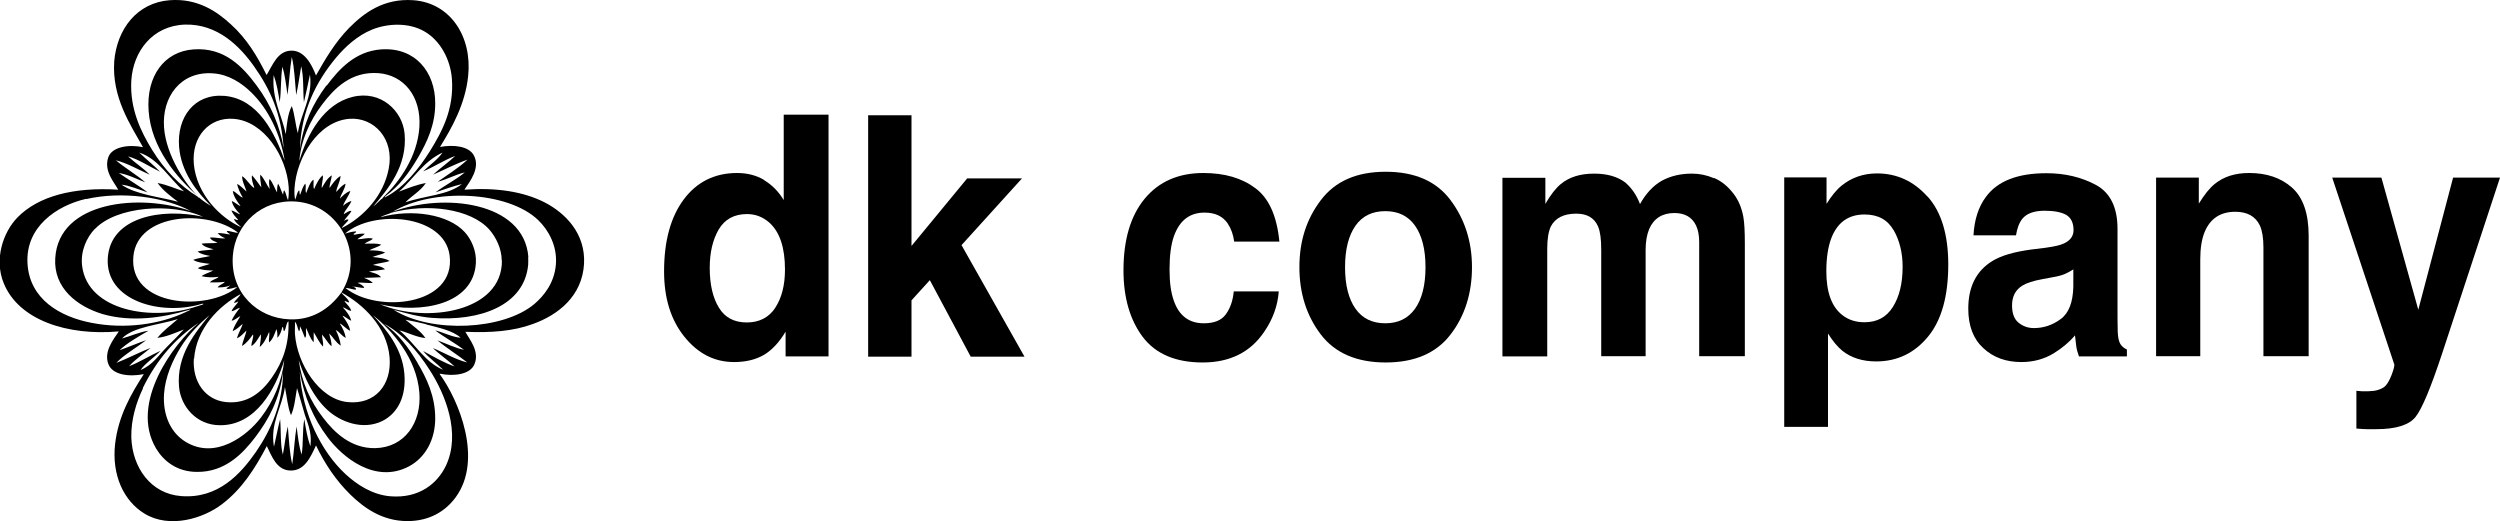 <?xml version="1.0" encoding="UTF-8"?>
<svg id="Layer_1" xmlns="http://www.w3.org/2000/svg" version="1.1" viewBox="0 0 119.94 25">
  <!-- Generator: Adobe Illustrator 29.4.0, SVG Export Plug-In . SVG Version: 2.1.0 Build 152)  -->
  <defs>
    <style>
      .st0 {
        fill-rule: evenodd;
      }
    </style>
  </defs>
  <path class="st0" d="M21.09,17.94c.92,1.25,2.1,4.11.77,5.92-.49.67-1.26,1.14-2.31,1.14-1.22,0-2.09-.64-2.74-1.27-.7-.69-1.22-1.47-1.65-2.36-.26.56-.56,1.27-1.3,1.2-.6-.06-.82-.68-1.06-1.17-.56,1.07-1.19,2.06-2.15,2.79-.89.68-2.51,1.19-3.72.45-1-.61-1.57-1.85-1.41-3.32.15-1.36.78-2.44,1.38-3.37-.71.14-1.5.04-1.7-.48-.23-.6.23-1.17.5-1.57-2.47.22-4.8-.54-5.52-2.31-.47-1.14-.04-2.44.66-3.16,1.01-1.03,2.7-1.46,4.83-1.33-.2-.37-.69-.89-.48-1.54.17-.52.98-.64,1.67-.5-.6-1.07-1.5-2.39-1.38-4.12C5.61,1.4,6.57.13,8.14.01c1.33-.1,2.26.53,2.95,1.17.75.68,1.25,1.51,1.7,2.42.29-.47.52-1.15,1.17-1.17.64-.02.99.65,1.2,1.19.44-.78.93-1.61,1.59-2.28.71-.72,1.66-1.43,3.08-1.33,1.79.13,2.83,1.76,2.63,3.64-.14,1.35-.78,2.48-1.35,3.4.65-.12,1.38-.04,1.62.4.33.6-.18,1.25-.45,1.65,1.53-.11,2.83.09,3.85.61.99.51,1.97,1.49,1.89,2.95-.09,1.54-1.23,2.45-2.47,2.89-.93.34-1.99.42-3.21.37-.02,0-.02-.01-.03-.03.2.38.72.96.45,1.59-.2.48-.97.59-1.65.45ZM12.2,3.2c-.69-.98-1.76-2.06-3.32-2.02-1.57.05-2.49,1.29-2.58,2.68-.08,1.36.46,2.46,1.01,3.35.59.95,1.32,1.7,2.18,2.23.01.06.08.06.03,0-1.04-.92-2.26-2.33-2.39-4.12-.12-1.68.76-2.85,2.15-2.95,1.49-.11,2.36.83,3.03,1.73.67.9,1.13,1.95,1.3,3.03-.11-1.65-.62-2.81-1.41-3.93ZM15.68,4.1c.59-.79,1.37-1.64,2.6-1.73,1.64-.12,2.61,1.09,2.6,2.6,0,1.02-.39,1.84-.82,2.58-.45.77-.93,1.4-1.57,1.86-.1.13.06,0,.03.03.88-.46,1.59-1.37,2.1-2.18.59-.95,1.17-2.03,1.06-3.48-.07-.92-.55-1.84-1.33-2.28-.73-.42-1.74-.39-2.5-.08-.72.29-1.31.85-1.73,1.35-.94,1.13-1.67,2.53-1.73,4.38.17-1.24.61-2.16,1.27-3.05ZM13.79,4.55c-.06-.47-.12-.95-.24-1.35-.09.52-.05,1.17-.13,1.7-.07-.46-.15-.91-.29-1.3-.1,1.14.39,1.91.58,2.84.05-.5.1-1,.29-1.35.14.39.17.89.29,1.3.14-.97.73-1.74.58-2.81-.09.45-.19.89-.29,1.33-.05-.57,0-1.23-.13-1.73-.08.46-.14.94-.24,1.38-.06-.63-.08-1.28-.21-1.83-.1.58-.12,1.24-.21,1.83ZM12.04,4.42c-.43-.42-1.06-.85-1.81-.9-1.56-.12-2.47,1.13-2.36,2.6.1,1.35,1.06,2.79,1.73,3.4.1.09.41.3.53.37-.67-.68-1.45-1.62-1.54-2.87-.1-1.37.71-2.54,2.18-2.42,1.63.14,2.43,1.82,2.89,3.11-.21-1.29-.78-2.48-1.62-3.29ZM18.36,9.49s0,0,.03-.03c.78-.75,1.63-1.94,1.73-3.35.1-1.51-.77-2.51-1.96-2.6-1.32-.1-2.13.74-2.71,1.51-.59.78-1.01,1.71-1.09,2.71.38-1.31,1.18-2.74,2.55-3.08,1.37-.34,2.4.68,2.5,1.75.15,1.59-.84,2.72-1.51,3.51.18-.13.35-.34.48-.42ZM12.2,8.99c-.06-.15-.15-.42-.11-.58.17.18.3.39.45.58-.02-.18-.08-.46-.05-.61.19.19.29.47.45.69-.01-.13-.07-.36,0-.48.15.18.23.43.35.64,0-.15.01-.31.05-.42.1.15.15.36.24.53.02-.07.01-.17.05-.21.1.12.11.33.19.48.04-.22.04-.42.03-.64-.1-1.44-1.17-3.17-2.66-3.27-1.15-.08-2.01.85-1.89,2.18.14,1.44,1.25,2.56,2.28,3.03-.12-.11-.33-.28-.35-.4.07-.01.15.09.19.03-.12-.14-.25-.26-.32-.45.15.04.33.18.42.19-.16-.16-.37-.42-.4-.64.15.06.32.23.42.24-.15-.19-.35-.48-.37-.72.18.07.34.29.48.32-.11-.18-.25-.47-.27-.66.18.1.3.25.45.37-.07-.23-.23-.52-.21-.74.21.14.39.46.56.56ZM16.42,10.93c1.02-.52,1.98-1.53,2.23-2.84.28-1.43-.71-2.48-1.89-2.39-1.5.12-2.53,1.86-2.63,3.32-.01.2-.01.38.03.56.07-.14.08-.35.19-.45.04.05,0,.18.05.21.07-.19.13-.39.24-.53.07.1-.02.35.05.45.09-.22.2-.56.35-.64.02.14-.03.35.03.45.1-.25.27-.56.42-.66.02.22-.08.47-.05.61.13-.23.26-.47.48-.61-.02.2-.12.46-.11.61.15-.22.3-.44.53-.58-.02.29-.2.56-.21.77.14-.15.26-.31.45-.4-.03.28-.24.52-.27.72.14-.15.29-.3.5-.37-.08.26-.3.51-.35.72.11-.11.24-.19.4-.24-.08.24-.33.45-.37.64.1-.06.27-.19.37-.16-.08.17-.3.35-.35.48.04-.04.17-.11.21-.05-.08.14-.3.29-.32.4ZM7.68,8.24c-.5-.24-1.03-.6-1.54-.74.32.3.78.6,1.04.88-.52-.23-1.09-.56-1.62-.69.43.37,1.04.72,1.41,1.06-.4-.16-.86-.39-1.27-.45.44.31,1.01.63,1.38.93-.4-.13-.86-.33-1.25-.37.68.48,1.87.59,2.71.82-.36-.27-.72-.54-.98-.9.46.08.92.3,1.27.4-.71-.61-1.22-1.56-2.15-1.86.33.32.69.6,1.01.93ZM19.13,9.2c.41-.16.82-.33,1.3-.42-.24.38-.73.65-.98.93.88-.32,2.05-.34,2.71-.88-.45.11-.85.26-1.27.4.45-.34.98-.6,1.41-.96-.46.11-.91.36-1.3.45.49-.35,1-.66,1.43-1.06-.58.2-1.1.48-1.65.72.34-.32.73-.58,1.06-.9-.54.2-1.07.56-1.54.74.3-.29.73-.59.93-.9-.91.42-1.4,1.26-2.1,1.89ZM4.13,9.54c-1.4.32-2.92,1.34-2.81,3.11.1,1.7,1.55,2.55,3.08,2.84,1.64.32,3.28.05,4.43-.48.05-.02.52-.23.19-.13-1.19.36-2.7.59-4.09.19-1.21-.36-2.37-1.24-2.28-2.68.16-2.76,4.09-3.12,6.51-2.26-1.25-.68-3.31-.97-5.02-.58ZM25.34,12.33c0,.13.01.25,0,.37-.18,1.97-2.34,2.73-4.62,2.55-.66-.05-1.29-.24-1.78-.37-.14-.04-.11-.05-.03,0,1.81,1.12,5.23.96,6.72-.29.47-.4.97-1.02,1.04-1.91.07-.9-.37-1.66-.85-2.12-1.45-1.4-5.05-1.56-6.98-.4,2.4-.91,6.31-.51,6.51,2.18ZM16.74,14.51c-.08,0-.18-.1-.21-.05.11.13.3.32.32.45-.16,0-.31-.17-.4-.16.16.17.36.43.4.64-.15-.06-.32-.23-.42-.24.15.2.34.49.37.72-.19-.08-.37-.31-.5-.35.13.2.24.42.29.69-.19-.08-.34-.33-.48-.37.11.21.2.46.24.74-.24-.14-.36-.4-.56-.58.04.18.14.45.11.61-.18-.16-.29-.38-.45-.56,0,.21.07.35.05.58-.19-.19-.3-.46-.45-.69v.48c-.18-.18-.25-.46-.37-.69-.02.16.05.4-.05.48-.08-.18-.14-.39-.24-.56,0,.1.01.21-.05.24-.07-.14-.08-.35-.19-.45.01.16-.01.4,0,.58.1,1.43,1.16,3.13,2.52,3.27,1.33.14,2.13-.83,2.02-2.15-.13-1.48-1.28-2.55-2.31-3.11,1.17-1.86-.13-4.21-2.18-4.36-1.64-.12-2.92,1.08-3.03,2.6-.13,1.78,1.19,2.99,2.71,3.05,1.08.05,1.91-.49,2.47-1.25,0-.02,0-.03.03-.03.11.16.3.25.37.45ZM4.55,10.98c-.39.41-.7,1.07-.61,1.78.27,2.16,3.37,2.67,5.5,1.94.1-.03.45-.12.27-.13-1.97.61-4.66-.13-4.54-2.18.12-1.98,2.57-2.43,4.57-1.99-1.49-.68-4.14-.51-5.18.58ZM24.07,12.49c0-.56-.28-1.11-.58-1.46-.9-1.03-3.01-1.29-4.73-.82-.02.03-.38.12-.5.21,1.48-.41,3.25-.15,4.04.72.31.34.57.9.53,1.49-.12,1.99-2.63,2.43-4.59,1.97,2.22.93,5.86.37,5.84-2.1ZM11,13.71c-.15.06-.35.08-.56.08.08-.13.25-.15.35-.27-.21.03-.47.03-.72.03.09-.14.31-.15.42-.27-.26.04-.59.03-.82-.03.15-.12.38-.17.56-.27-.27-.01-.55-.02-.74-.11.15-.11.4-.13.58-.21-.29-.04-.59-.06-.8-.19.23-.1.55-.12.82-.19-.23-.04-.46-.09-.61-.21.22-.07.53-.06.77-.11-.22-.06-.46-.11-.58-.27.23-.04.55,0,.77-.05-.14-.06-.3-.1-.37-.24.27-.03.55.07.74.03-.15-.05-.27-.14-.37-.24.24-.03.48.07.61.05-.06-.03-.2-.12-.16-.16.19,0,.4.11.53.08-1.48-1.14-4.81-.93-5.02,1.12-.25,2.44,3.53,2.69,4.99,1.49-.16.02-.38.13-.53.08.02-.05.24-.15.13-.16ZM16.93,13.74c.06.03.2.1.13.16-.15-.01-.38-.1-.48-.08,1.5,1.22,5.31.86,4.99-1.57-.26-1.96-3.65-2.22-5.02-1.04.17-.05.33-.1.53-.11.03.09-.22.12-.08.16.15-.03.31-.06.5-.05-.08.12-.25.16-.35.27.23,0,.52-.1.74-.03-.1.11-.28.14-.4.24.28,0,.59-.03.8.05-.17.12-.4.17-.58.27.29,0,.57.01.77.11-.18.09-.42.13-.61.21.31.03.62.06.82.19-.24.09-.55.1-.8.19.22.04.45.08.58.21-.25.05-.53.06-.77.11.22.06.46.11.58.27-.29.02-.6.02-.82.03.16.06.31.13.43.24-.26.03-.56-.04-.74,0,.12.04.32.15.32.24-.2.01-.43-.08-.56-.05ZM9.3,17.19c-.08,1.14.56,2,1.54,2.1,1.06.11,1.74-.51,2.2-1.17.52-.74.84-1.6.8-2.71-.13.1-.1.36-.21.48-.06-.04-.01-.18-.08-.21-.05.21-.12.4-.24.53,0-.16,0-.31-.05-.42-.09.24-.17.49-.35.64-.03-.18.04-.4,0-.5-.12.27-.24.54-.45.72.02-.18.08-.47.05-.61-.12.2-.29.49-.45.56,0-.2.12-.41.08-.56-.15.21-.3.42-.53.56.04-.26.19-.55.21-.74-.14.13-.26.29-.45.37.06-.25.23-.51.27-.69-.15.13-.28.26-.48.35.08-.28.24-.49.37-.72-.14.05-.3.23-.42.21.11-.23.25-.42.4-.61-.16.03-.23.14-.4.16.06-.19.29-.34.32-.48-.05.05-.12.07-.21.08.08-.15.29-.31.32-.42-1.01.55-2.12,1.62-2.23,3.11ZM19.4,17.94c.09,1.03-.28,1.87-1.06,2.26-.95.46-2.02.03-2.63-.53-.67-.62-1.07-1.47-1.38-2.39.16,1.09.55,1.96,1.17,2.76.54.71,1.34,1.48,2.5,1.46,1.42-.03,2.23-1.23,2.12-2.66-.13-1.66-1.3-2.98-2.23-3.72.64.68,1.41,1.6,1.51,2.81ZM8.67,16.66c-.38.61-.74,1.4-.8,2.23-.07,1.05.34,1.89,1.04,2.31,1.43.87,2.94-.29,3.61-1.17.6-.78,1.01-1.74,1.12-2.76-.41,1.37-1.36,3.16-3.11,3.13-1.1-.01-1.85-.89-1.94-1.83-.14-1.55.82-2.66,1.46-3.45-.46.4-.97.88-1.38,1.54ZM6.75,17.75c.58-.24.86-.71,1.27-1.12.28-.27.54-.55.8-.82-.41.15-.78.34-1.27.4.28-.34.64-.61.98-.9-.91.28-2.15.37-2.68.93.42-.11.88-.33,1.27-.37-.48.28-1.05.6-1.38.93.43-.15.84-.33,1.27-.48-.46.36-1.08.71-1.43,1.09.57-.22,1.08-.5,1.65-.72-.35.29-.73.54-1.04.88.54-.21,1-.51,1.51-.74-.29.32-.76.61-.96.93ZM20.43,15.55c-.36-.09-.72-.16-.98-.21.33.26.76.57.96.88-.47-.05-.89-.29-1.25-.37.72.59,1.22,1.54,2.1,1.89-.3-.3-.73-.61-.96-.9.48.26,1.03.58,1.51.74-.32-.3-.77-.61-1.04-.88.54.22,1.1.56,1.65.69-.46-.36-1.05-.73-1.43-1.06.41.15.88.38,1.27.45-.43-.32-1.01-.64-1.38-.93.41.1.82.33,1.22.35-.4-.35-1.03-.47-1.67-.64ZM6.86,18.63c-.32.67-.58,1.5-.56,2.36.05,1.45.94,2.7,2.39,2.81,1.78.14,2.86-1.07,3.59-2.12.75-1.09,1.28-2.36,1.3-3.82-.17,1.29-.67,2.24-1.33,3.11-.6.79-1.45,1.68-2.79,1.67-.99,0-1.62-.54-1.97-1.12-1.3-2.19.86-5.06,2.04-6.03-1.1.72-2.03,1.79-2.68,3.13ZM20.03,17.41c.44.74.85,1.59.85,2.66,0,1.02-.47,1.89-1.27,2.31-1.61.84-3.17-.43-3.9-1.41-.69-.92-1.11-1.93-1.33-3.13.12,1.98,1.02,3.82,2.2,4.91.53.49,1.28.99,2.15,1.06,1.38.11,2.25-.61,2.66-1.46.74-1.56-.03-3.44-.77-4.59-.61-.96-1.36-1.79-2.2-2.23.66.45,1.17,1.12,1.62,1.89ZM13.15,21.41c.1-.43.18-.88.29-1.3.05.57,0,1.22.13,1.7.09-.45.13-.93.24-1.35.05.62.08,1.27.21,1.81.09-.58.11-1.23.21-1.81.06.47.11.95.24,1.35.09-.52.03-1.19.13-1.7.07.46.15.91.29,1.3.1-.73-.18-1.16-.32-1.7-.1-.37-.21-.72-.32-1.09-.08.45-.12.94-.29,1.3-.16-.39-.2-.9-.29-1.35-.13.96-.72,1.73-.53,2.84Z"/>
  <g>
    <path d="M36.67,8.65c.38.23.69.55.93.95v-4.1h2.15v11.6h-2.06v-1.19c-.3.51-.65.88-1.03,1.11-.39.23-.87.35-1.44.35-.95,0-1.74-.41-2.39-1.22-.65-.81-.97-1.85-.97-3.13,0-1.47.32-2.62.95-3.46s1.49-1.26,2.55-1.26c.49,0,.93.11,1.31.34ZM37.19,14.77c.31-.47.47-1.08.47-1.84,0-1.05-.25-1.8-.75-2.25-.31-.27-.66-.41-1.07-.41-.62,0-1.07.25-1.36.74-.29.5-.43,1.11-.43,1.85,0,.79.15,1.43.44,1.9.29.48.74.71,1.34.71s1.06-.24,1.37-.71Z"/>
    <path d="M41.65,5.53h2.08v6.27l2.67-3.24h2.63l-2.9,3.2,3.02,5.35h-2.58l-1.96-3.67-.88.97v2.7h-2.08V5.53Z"/>
    <path d="M59.21,11.59c-.04-.32-.14-.61-.31-.87-.24-.35-.61-.52-1.11-.52-.72,0-1.2.38-1.47,1.13-.14.4-.21.93-.21,1.59s.07,1.13.21,1.52c.25.71.73,1.07,1.43,1.07.5,0,.85-.14,1.06-.43s.34-.65.38-1.1h2.16c-.05.68-.28,1.33-.7,1.94-.66.98-1.65,1.47-2.95,1.47s-2.26-.41-2.88-1.23c-.61-.82-.92-1.88-.92-3.19,0-1.47.34-2.62,1.02-3.44.68-.82,1.62-1.23,2.81-1.23,1.02,0,1.85.24,2.5.73.65.48,1.03,1.34,1.15,2.56h-2.17Z"/>
    <path d="M69.59,16.05c-.68.89-1.72,1.34-3.11,1.34s-2.43-.45-3.11-1.34-1.03-1.97-1.03-3.23.34-2.31,1.03-3.22,1.72-1.36,3.11-1.36,2.43.45,3.11,1.36,1.03,1.98,1.03,3.22-.34,2.34-1.03,3.23ZM67.89,14.81c.33-.47.5-1.13.5-1.99s-.17-1.52-.5-1.99-.81-.7-1.43-.7-1.1.23-1.43.7-.5,1.13-.5,1.99.17,1.52.5,1.99.81.7,1.43.7,1.09-.23,1.43-.7Z"/>
    <path d="M82.24,8.54c.35.15.66.4.94.77.23.3.38.67.46,1.1.05.29.07.71.07,1.27v5.41h-2.19v-5.47c0-.33-.05-.59-.15-.8-.19-.4-.54-.6-1.04-.6-.58,0-.99.26-1.21.77-.11.27-.17.6-.17.99v5.11h-2.13v-5.11c0-.51-.05-.88-.15-1.11-.18-.42-.53-.62-1.05-.62-.6,0-1.01.21-1.22.62-.11.24-.17.59-.17,1.06v5.17h-2.15v-8.57h2.06v1.25c.26-.45.51-.76.74-.95.41-.34.94-.5,1.6-.5.62,0,1.12.14,1.5.43.31.27.54.61.7,1.03.28-.5.62-.87,1.03-1.11.44-.24.92-.35,1.46-.35.36,0,.71.07,1.06.22Z"/>
    <path d="M92.48,9.43c.66.74.99,1.83.99,3.26,0,1.51-.32,2.67-.97,3.46-.65.79-1.48,1.19-2.49,1.19-.65,0-1.19-.17-1.62-.51-.23-.19-.46-.46-.69-.83v4.48h-2.1v-11.97h2.03v1.27c.23-.37.47-.67.73-.88.47-.38,1.04-.58,1.69-.58.95,0,1.76.37,2.42,1.11ZM90.85,11.05c-.29-.51-.75-.76-1.4-.76-.78,0-1.31.39-1.6,1.16-.15.41-.23.93-.23,1.56,0,1,.25,1.7.76,2.1.3.24.66.35,1.07.35.6,0,1.05-.24,1.36-.73s.47-1.13.47-1.93c0-.66-.14-1.25-.43-1.76Z"/>
    <path d="M98.17,11.88c.39-.05.68-.12.85-.2.3-.14.46-.35.46-.64,0-.35-.12-.59-.35-.73-.23-.13-.58-.2-1.03-.2-.51,0-.87.13-1.08.39-.15.19-.25.46-.3.79h-2.04c.04-.75.24-1.37.6-1.85.56-.76,1.53-1.13,2.9-1.13.89,0,1.68.19,2.37.56.69.37,1.04,1.08,1.04,2.11v3.94c0,.27,0,.6.01.99.01.29.06.49.13.6s.17.19.31.26v.33h-2.3c-.06-.17-.11-.34-.13-.49-.02-.15-.04-.33-.06-.52-.29.34-.63.62-1.02.86-.46.28-.98.42-1.55.42-.74,0-1.35-.22-1.83-.67-.48-.44-.72-1.07-.72-1.89,0-1.06.39-1.82,1.16-2.29.42-.26,1.05-.44,1.87-.55l.73-.09ZM99.46,12.93c-.14.09-.27.16-.41.22s-.33.11-.57.15l-.48.09c-.45.08-.78.19-.97.31-.33.2-.5.52-.5.95,0,.38.1.66.31.83s.45.26.74.26c.46,0,.89-.14,1.28-.43.39-.28.59-.8.61-1.55v-.84Z"/>
    <path d="M109.96,9c.53.47.8,1.24.8,2.31v5.78h-2.17v-5.23c0-.45-.06-.8-.17-1.04-.21-.44-.6-.66-1.18-.66-.71,0-1.2.32-1.47.97-.14.34-.21.78-.21,1.31v4.65h-2.12v-8.57h2.05v1.25c.27-.44.53-.76.77-.95.43-.35.98-.52,1.65-.52.83,0,1.52.23,2.05.7Z"/>
    <path d="M113.04,18.75l.27.02c.21.01.41,0,.59-.02.19-.03.35-.09.48-.18.12-.09.24-.28.35-.56s.15-.46.14-.52l-2.98-8.97h2.36l1.77,6.34,1.67-6.34h2.25l-2.78,8.45c-.54,1.63-.96,2.64-1.27,3.03s-.94.59-1.88.59c-.19,0-.34,0-.45,0-.11,0-.29-.01-.51-.03v-1.8Z"/>
  </g>
</svg>